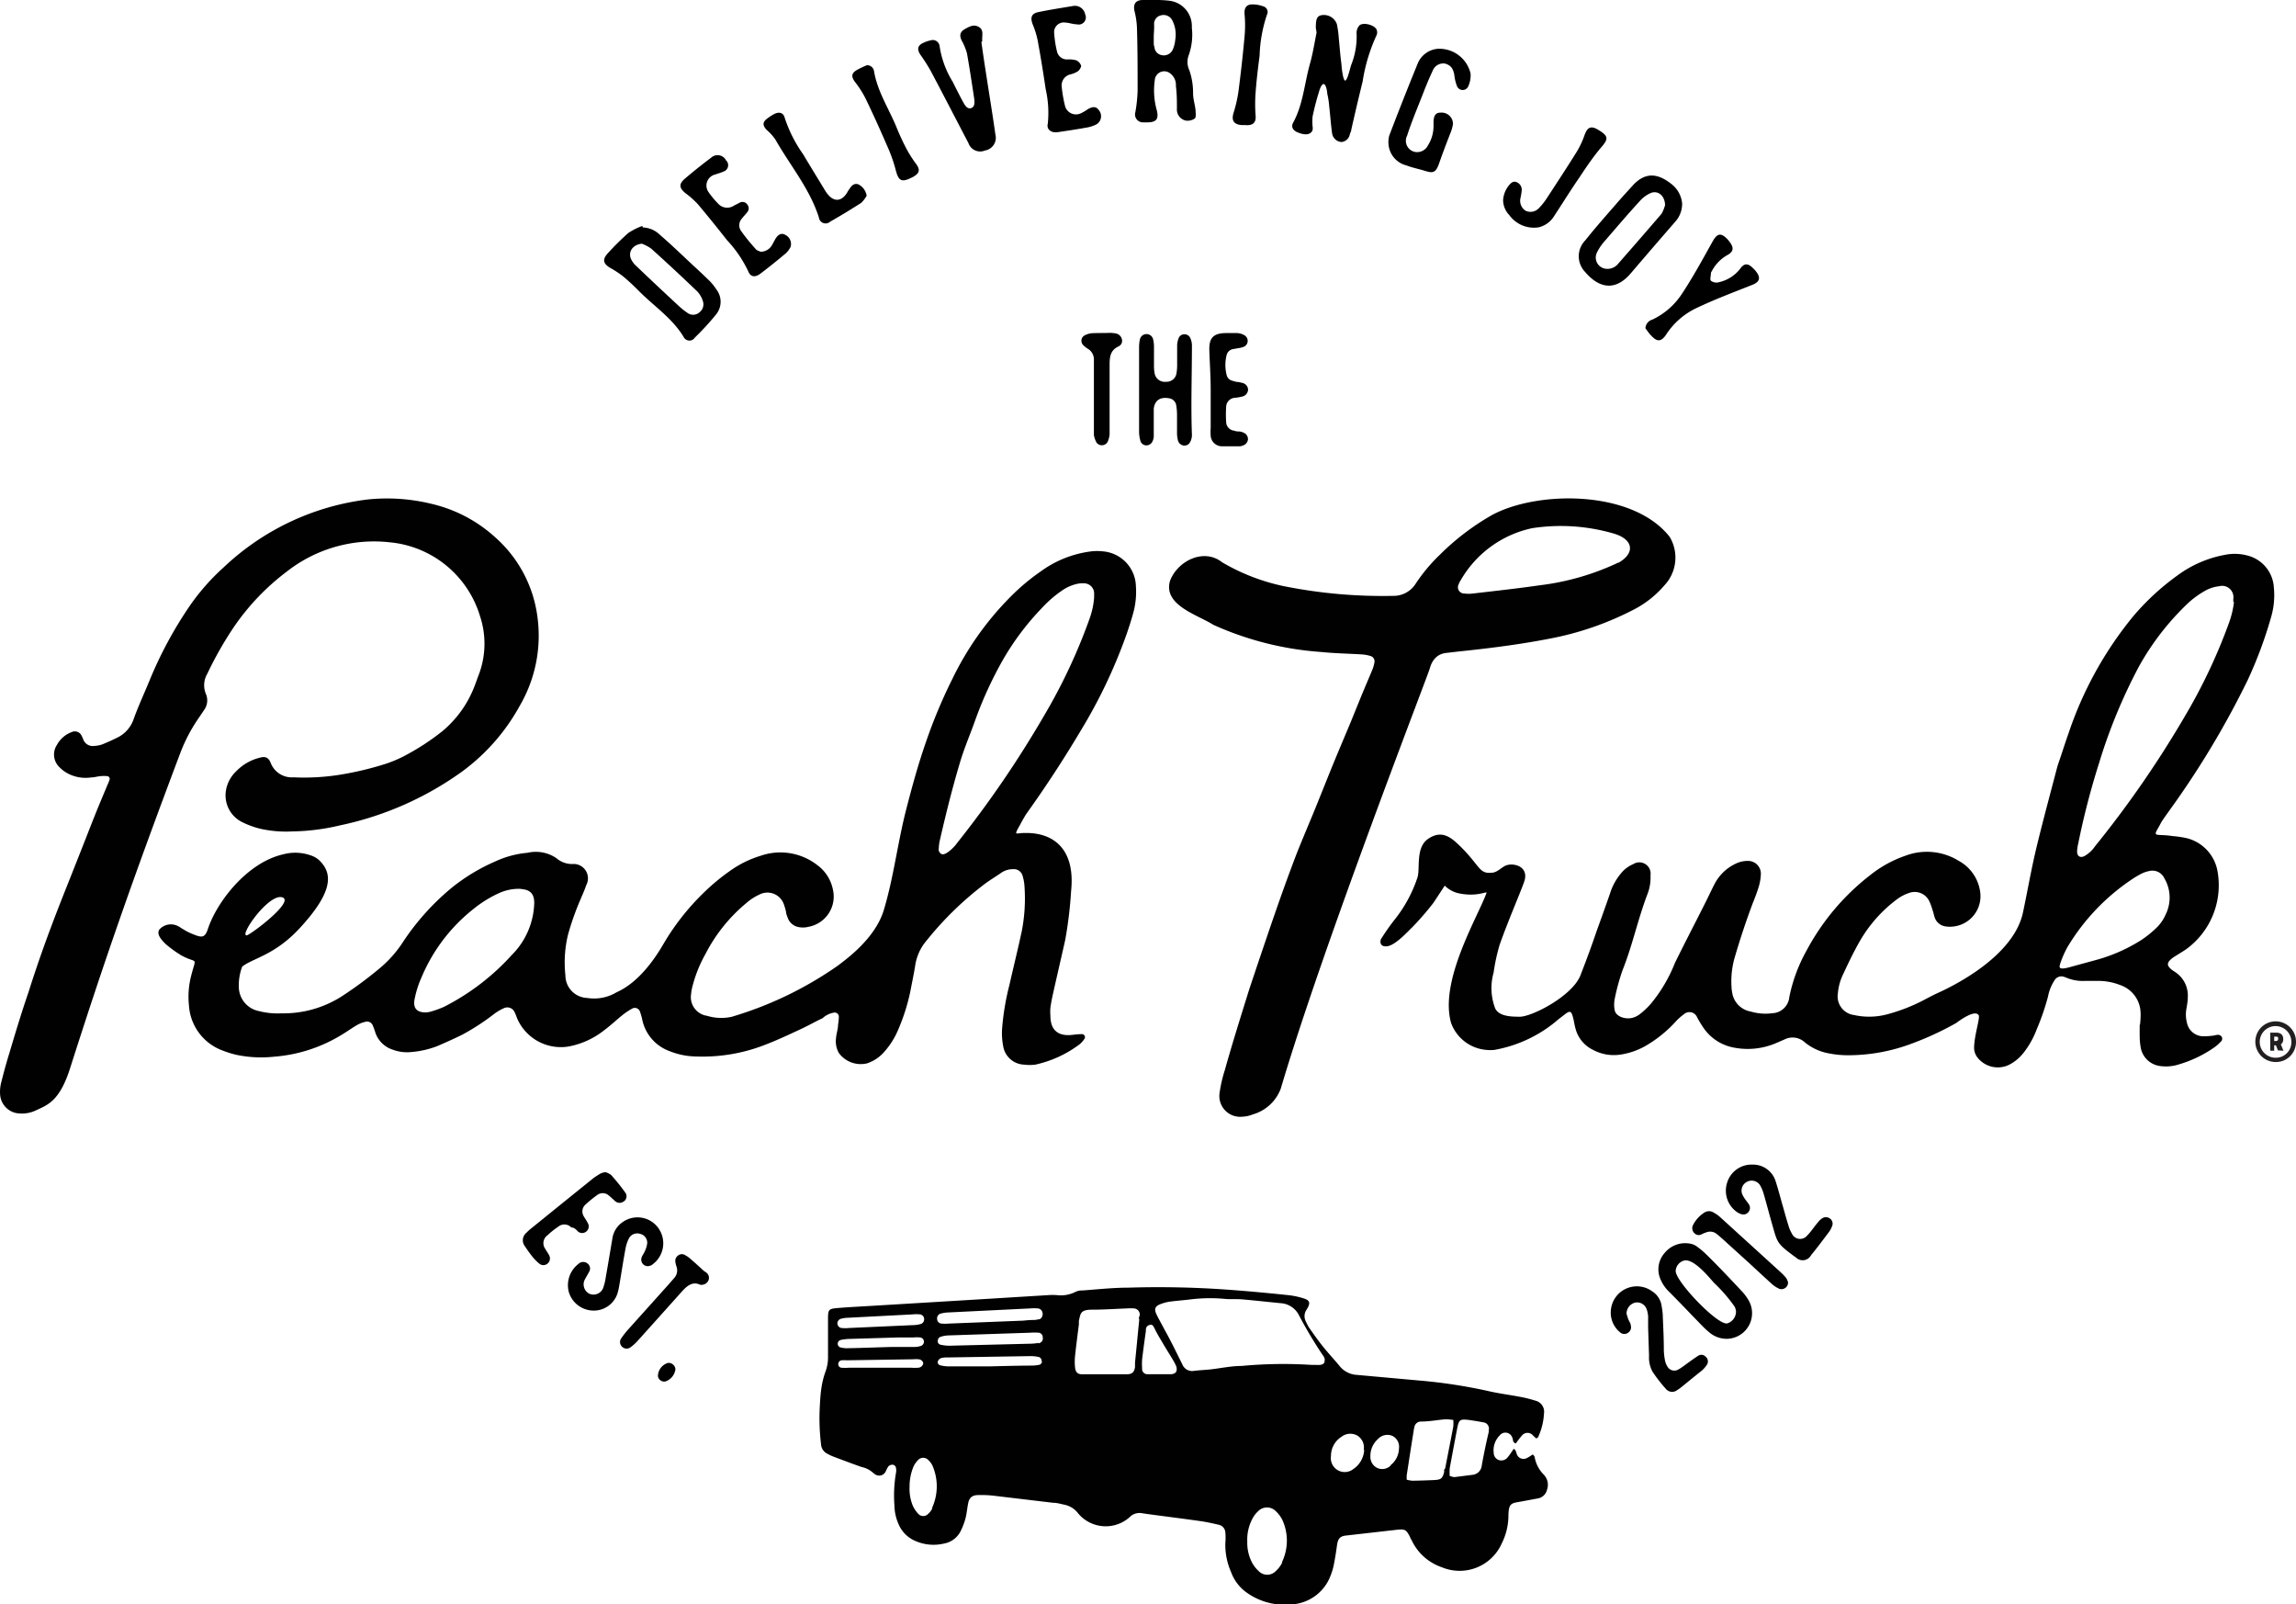 <svg xmlns="http://www.w3.org/2000/svg" viewBox="0 0 203.28 142.01"><defs><style>.cls-1{fill:#010101;fill-rule:evenodd;}.cls-2{fill:#231f20;}</style></defs><g id="Layer_2" data-name="Layer 2"><g id="Layer_1-2" data-name="Layer 1"><path class="cls-1" d="M135.88,129c0-.09-.1-.17-.16-.27-.2.12-.35.23-.51.31a.63.63,0,0,1-.92-.34c-.06-.16-.07-.36-.27-.46-.19.26-.34.52-.53.74a.71.71,0,0,1-.79.25.67.67,0,0,1-.45-.62,1.85,1.85,0,0,1,.52-1.55.64.64,0,0,1,1.12.18c.1.17,0,.44.32.52a7,7,0,0,1,.53-.69.63.63,0,0,1,1,0l.28.25c.08-.06.15-.08.16-.12a5.69,5.69,0,0,0,.52-2.1,1,1,0,0,0-.74-1.12,11,11,0,0,0-1.4-.35c-.95-.18-1.91-.3-2.85-.52a46.19,46.19,0,0,0-6.06-.92l-5.54-.5a2.09,2.09,0,0,1-1.52-.8c-.48-.58-1-1.13-1.47-1.72s-.84-1.12-1.24-1.69a6.1,6.1,0,0,1-.29-.57,1,1,0,0,1,.05-.93l.13-.21c.25-.46.18-.68-.32-.84a6.9,6.9,0,0,0-1.42-.3c-1.82-.19-3.64-.36-5.47-.49a85.51,85.51,0,0,0-8.62-.17c-1.37,0-2.74.15-4.11.25a1.28,1.28,0,0,0-.62.13,2.86,2.86,0,0,1-1.65.28,5.78,5.78,0,0,0-.72,0l-6.36.39-9.27.56c-1,.06-2,.11-3,.19-.86.07-.9.13-.9,1q0,1.7,0,3.39a3.65,3.65,0,0,1-.23,1.26,7.36,7.36,0,0,0-.35,1.4c-.08.5-.11,1-.14,1.53a19.07,19.07,0,0,0,.1,3.46,1,1,0,0,0,.6.88,3.38,3.38,0,0,0,.51.24c.83.31,1.66.63,2.5.92a2.15,2.15,0,0,1,1,.51l.13.1a.64.64,0,0,0,1-.25,2.5,2.5,0,0,1,.23-.43.55.55,0,0,1,.35-.14.33.33,0,0,1,.32.31,1.08,1.08,0,0,1,0,.4,11.74,11.74,0,0,0-.14,2.9,4.21,4.21,0,0,0,.36,1.64,2.77,2.77,0,0,0,1.28,1.4,4,4,0,0,0,2.75.33,2.05,2.05,0,0,0,1.52-1.2,5.87,5.87,0,0,0,.39-1.06c.1-.41.14-.84.22-1.27s.27-.74.85-.76a10,10,0,0,1,1.45.06l5.21.62c.34,0,.69.1,1,.17a2,2,0,0,1,1.21.74,3.18,3.18,0,0,0,4.59.36,1.21,1.21,0,0,1,1.11-.34l.48.07c1.55.21,3.09.4,4.64.62.56.08,1.11.2,1.66.33a.74.74,0,0,1,.58.69,5.3,5.3,0,0,1,0,.89,5.9,5.9,0,0,0,.5,2.59,3.84,3.84,0,0,0,1.2,1.69,5.77,5.77,0,0,0,4.08,1.19,3.92,3.92,0,0,0,3.53-2.54,5.12,5.12,0,0,0,.28-.92c.12-.58.21-1.17.29-1.75s.23-.83.82-.89l4.49-.51c.74-.08.83,0,1.18.68,0,.08.08.15.11.22a4.58,4.58,0,0,0,2.69,2.42,4.08,4.08,0,0,0,5.3-2.11,5.58,5.58,0,0,0,.59-2.33c0-1.35.28-1.21,1.29-1.41l1.35-.25a1,1,0,0,0,.77-.74,1.3,1.3,0,0,0-.28-1.36A2.89,2.89,0,0,1,135.88,129ZM74.44,116.73a2.44,2.44,0,0,1,.54-.09l5.78-.3a3.44,3.44,0,0,1,.72,0,.42.42,0,0,1,.34.4.43.43,0,0,1-.28.44,2.43,2.43,0,0,1-.55.1l-5.78.26a3.47,3.47,0,0,1-.72,0,.42.42,0,0,1-.35-.39A.43.43,0,0,1,74.44,116.73Zm0,1.87a4.18,4.18,0,0,1,.71-.09l4.34-.13c.46,0,.91,0,1.37,0a3.28,3.28,0,0,1,.63,0,.38.38,0,0,1,.31.33.4.4,0,0,1-.3.43,2,2,0,0,1-.55.08l-1.93,0c-.37,0-3,.1-3.94.11a2.21,2.21,0,0,1-.63-.06.34.34,0,0,1-.28-.35A.35.35,0,0,1,74.44,118.6ZM78,121.06H75.14a4.49,4.49,0,0,1-.64,0,.31.31,0,0,1-.28-.34.33.33,0,0,1,.3-.32,3.87,3.87,0,0,1,.49,0l5.88-.09a1.88,1.88,0,0,1,.41,0c.26,0,.45.2.44.39a.49.49,0,0,1-.47.36,5.43,5.43,0,0,1-.57,0Zm4.55,12.43a1.45,1.45,0,0,1-.38.51.59.59,0,0,1-.86,0,2.7,2.7,0,0,1-.49-.72,3.92,3.92,0,0,1-.29-1.68,4.57,4.57,0,0,1,.28-1.62,2,2,0,0,1,.46-.74.62.62,0,0,1,.93,0,1.55,1.55,0,0,1,.37.51A4.6,4.6,0,0,1,82.51,133.49Zm9.71-13a.33.33,0,0,1-.31.32,3.36,3.36,0,0,1-.63.06c-1.24,0-3.71.07-3.71.07H84a3,3,0,0,1-.72-.09.29.29,0,0,1-.25-.35.53.53,0,0,1,.25-.28,1.7,1.7,0,0,1,.55-.07l7.41-.12a3.39,3.39,0,0,1,.64.06A.37.37,0,0,1,92.22,120.53Zm-.31-1.63a4.64,4.64,0,0,1-.64.07l-7.25.18a3.55,3.55,0,0,1-.79-.09.31.31,0,0,1-.24-.37c0-.12.11-.28.2-.31a2.42,2.42,0,0,1,.7-.14l7.25-.24a5.37,5.37,0,0,1,.8,0,.4.4,0,0,1,.34.4A.44.44,0,0,1,91.91,118.9Zm.06-2.11a1.77,1.77,0,0,1-.4.08q-.48,0-1,.06l-6.6.26a3.43,3.43,0,0,1-.64,0,.41.41,0,0,1-.4-.42.43.43,0,0,1,.35-.47,2.63,2.63,0,0,1,.55-.09l3.86-.19h0l3.46-.17a4.3,4.3,0,0,1,.72,0,.47.47,0,0,1,.4.45A.51.51,0,0,1,92,116.79Zm8.86,0c-.13,1.29-.25,2.57-.38,3.85,0,.14,0,.27,0,.4-.07.44-.24.62-.69.64-.67,0-1.34,0-2,0h-2c-.4,0-.58-.21-.62-.61a5.12,5.12,0,0,1,0-1c.1-.93.22-1.86.34-2.8,0-.1,0-.21,0-.31.15-.66.12-1,1.18-1s2-.07,3.06-.11a4.71,4.71,0,0,1,.65,0,.55.55,0,0,1,.5.61C100.84,116.59,100.83,116.67,100.83,116.75Zm2.87,4.88c-.38,0-.76,0-1.13,0h0c-.35,0-.7,0-1,0a.46.46,0,0,1-.49-.52,5.4,5.4,0,0,1,0-.8c.1-.83.21-1.65.33-2.48,0-.21,0-.43.28-.54s.35,0,.54.39.41.75.63,1.12c.3.52.61,1,.92,1.52a4.31,4.31,0,0,1,.33.64C104.25,121.37,104.12,121.59,103.7,121.63Zm9.79,16.66a2.49,2.49,0,0,1-.57.76,1.05,1.05,0,0,1-1.53,0,2.82,2.82,0,0,1-.62-.83,3.78,3.78,0,0,1-.38-1.78,3.91,3.91,0,0,1,.5-2.1,2.27,2.27,0,0,1,.45-.57,1.09,1.09,0,0,1,1.59,0,2.66,2.66,0,0,1,.57.77A4.4,4.4,0,0,1,113.49,138.29Zm3.76-17.76c-.14.33-.48.28-.77.28h-.36a39.31,39.31,0,0,0-6.23.09c-.94,0-1.87.21-2.8.31-.48.05-1,.07-1.45.13a.93.93,0,0,1-1-.58c-.5-1-1-2.05-1.58-3.08-.23-.45-.49-.89-.71-1.35s-.13-.71.33-.89a3.7,3.7,0,0,1,.85-.23c.59-.08,1.18-.12,1.76-.19a14.22,14.22,0,0,1,3.06-.06c.53.06,1.07,0,1.61.05,1.15.1,2.29.23,3.44.34a1.94,1.94,0,0,1,1.58,1.09,38.82,38.82,0,0,0,2,3.37C117.15,120,117.38,120.25,117.25,120.53Zm3.49,7.79a2.16,2.16,0,0,1-.94,1.69,1.23,1.23,0,0,1-2-1.13,2,2,0,0,1,.93-1.71,1.27,1.27,0,0,1,1.43-.09A1.23,1.23,0,0,1,120.74,128.32Zm2.36,1.38a1.06,1.06,0,0,1-1.18.24,1.08,1.08,0,0,1-.63-1,2,2,0,0,1,.67-1.57,1.13,1.13,0,0,1,1.25-.29,1.07,1.07,0,0,1,.61,1.12A1.94,1.94,0,0,1,123.1,129.7Zm4.74.51c-.16.65-.27.76-.92.79s-1.28.05-1.93.06a3.31,3.31,0,0,1-.48-.09,2.18,2.18,0,0,1,0-.42c.2-1.3.4-2.6.61-3.9a1.7,1.7,0,0,1,.06-.31.59.59,0,0,1,.61-.52c.72,0,1.44-.14,2.16-.2a6.08,6.08,0,0,1,.68.06,3.68,3.68,0,0,1,0,.58c-.23,1.23-.48,2.47-.72,3.71C127.87,130.05,127.85,130.13,127.84,130.21Zm3.95-3.56c-.24,1-.45,2-.64,3.06a.91.91,0,0,1-.84.83l-1.59.2a1.58,1.58,0,0,1-.41-.11,6.48,6.48,0,0,1,0-.65c.21-1.16.43-2.32.65-3.48.17-.87.24-.92,1.12-.81.4.06.79.12,1.19.2A.56.56,0,0,1,131.79,126.65Z"/><path class="cls-1" d="M154.15,114.22c-1-1.07-2-2.13-3.07-3.18a7.37,7.37,0,0,0-.8-.68,1.43,1.43,0,0,0-.57-.27,2.35,2.35,0,0,0-2.32.8,2.18,2.18,0,0,0-.38,2.33,3.35,3.35,0,0,0,.77,1.12c1,1,1.94,2,2.92,3a7.19,7.19,0,0,0,.71.65,2.37,2.37,0,0,0,1.46.51,2.27,2.27,0,0,0,2-3.31A4.29,4.29,0,0,0,154.15,114.22Zm-1.21,2.91c-.82.24-4.58-3.69-4.58-4.63a1,1,0,0,1,.76-.93c.91-.2,2.41,1.76,2.66,2a13.83,13.83,0,0,1,1.81,2.1,1.51,1.51,0,0,1,.11.38A1.1,1.1,0,0,1,152.94,117.13Z"/><path class="cls-1" d="M103.49,35.25a.74.74,0,0,1,.65.63,5.4,5.4,0,0,1,.07.8c0,.57,0,1.13,0,1.7a2.66,2.66,0,0,0,.09.63.61.61,0,0,0,.54.43.56.56,0,0,0,.53-.31,1.35,1.35,0,0,0,.16-.61c-.1-2.67,0-5.33,0-8a1.66,1.66,0,0,0-.15-.61.55.55,0,0,0-.53-.32.53.53,0,0,0-.5.35,1.86,1.86,0,0,0-.13.62c0,.56,0,1.13,0,1.69a4.25,4.25,0,0,1-.06.8.88.88,0,0,1-.92.74.91.91,0,0,1-1-.68,3.48,3.48,0,0,1-.07-.64c0-.59,0-1.18,0-1.77a2.79,2.79,0,0,0-.07-.64.6.6,0,0,0-1.18,0,3.29,3.29,0,0,0-.07.71c0,1.24,0,2.47,0,3.71s0,2.53,0,3.79a3.11,3.11,0,0,0,.13.79.55.55,0,0,0,.49.36.6.6,0,0,0,.58-.38,1.18,1.18,0,0,0,.1-.38c0-.24,0-.48,0-.72,0-.6,0-1.19,0-1.78C102.25,35.41,102.74,35.12,103.49,35.25Z"/><path class="cls-1" d="M55.71,109.56a.84.84,0,0,1,1-.34.8.8,0,0,1,.59.85,2.43,2.43,0,0,1-.21.68c-.08.2-.23.37-.29.57a.58.58,0,0,0,.44.74.71.71,0,0,0,.59-.19,2.31,2.31,0,0,0,.46-3.17,2.27,2.27,0,0,0-3.15-.54,2.12,2.12,0,0,0-.92,1.45c-.2,1.19-.4,2.38-.61,3.57a4,4,0,0,1-.17.7.92.92,0,0,1-1.28.62.93.93,0,0,1-.34-1.32c.11-.21.24-.42.35-.63a.55.55,0,0,0-.1-.67.61.61,0,0,0-.87,0,2.37,2.37,0,0,0-.83,2.51A2.3,2.3,0,0,0,52.51,116a2.2,2.2,0,0,0,2.2-1.66c.08-.29.12-.58.17-.87.17-1,.32-2,.51-3A3.22,3.22,0,0,1,55.71,109.56Z"/><path class="cls-1" d="M151,120.07a.51.51,0,0,0-.6-.1c-.29.18-.58.39-.86.59s-.6.46-.92.64a.7.7,0,0,1-1-.26,1.61,1.61,0,0,1-.22-.6,5.25,5.25,0,0,1-.09-.88c0-1-.05-1.94-.09-2.9,0-.35-.06-.7-.11-1a1.83,1.83,0,0,0-.81-1.25,2.31,2.31,0,0,0-3.68,1.66,2.24,2.24,0,0,0,.8,1.94.56.56,0,0,0,.68.08.58.58,0,0,0,.28-.69c0-.17-.14-.34-.21-.52s-.13-.4-.16-.49a1,1,0,0,1,.78-1,.9.9,0,0,1,1,.59,2.35,2.35,0,0,1,.13.64c0,.34,0,.69,0,1L146,120a2.63,2.63,0,0,0,.31,1.41,13.17,13.17,0,0,0,1.18,1.52.72.72,0,0,0,1,.11,3.88,3.88,0,0,0,.33-.23c.61-.49,1.22-1,1.82-1.47a2.48,2.48,0,0,0,.48-.54A.54.54,0,0,0,151,120.07Z"/><path class="cls-1" d="M162,107.84a.6.6,0,0,0-.68,0,1.57,1.57,0,0,0-.35.33c-.18.2-.33.42-.5.63a5,5,0,0,1-.47.56.8.8,0,0,1-1.35-.17,3.14,3.14,0,0,1-.31-.73c-.17-.54-.32-1.08-.47-1.62-.22-.75-.41-1.51-.65-2.25a2.09,2.09,0,0,0-2.06-1.51,2.26,2.26,0,0,0-2.25,1.61,2.31,2.31,0,0,0,.92,2.62,1.28,1.28,0,0,0,.36.16.55.55,0,0,0,.59-.17.56.56,0,0,0,.08-.67c-.08-.14-.19-.26-.28-.39a2.73,2.73,0,0,1-.3-.48.86.86,0,0,1,.33-1.12.88.88,0,0,1,1.21.25,3.39,3.39,0,0,1,.34.81c.27.93.51,1.87.78,2.8.43,1.51.41,1.57,1.88,2.67l.2.14a.84.84,0,0,0,1.33-.22c.56-.68,1.09-1.39,1.62-2.1a2,2,0,0,0,.25-.5A.55.55,0,0,0,162,107.84Z"/><path class="cls-1" d="M107.19,34.45h0v3.39a5.94,5.94,0,0,0,0,.73,1,1,0,0,0,.94.93c.54,0,1.08,0,1.61,0a.78.78,0,0,0,.31-.07.63.63,0,0,0,.44-.54.6.6,0,0,0-.36-.58,1.29,1.29,0,0,0-.38-.12c-.15,0-.32,0-.47-.07a.79.79,0,0,1-.72-.75,10.45,10.45,0,0,1,0-1.37.82.82,0,0,1,.78-.79,4.23,4.23,0,0,0,.71-.13.65.65,0,0,0,.45-.61.64.64,0,0,0-.41-.55,3.57,3.57,0,0,0-.47-.11c-.18,0-.37-.07-.55-.12a.68.68,0,0,1-.47-.51,3.57,3.57,0,0,1,0-1.75.71.71,0,0,1,.56-.53l.63-.11a1.53,1.53,0,0,0,.38-.12.57.57,0,0,0,0-1,1.45,1.45,0,0,0-.61-.19c-.32,0-.64,0-1,0-1.11,0-1.52.42-1.49,1.49S107.19,33.3,107.19,34.45Z"/><path class="cls-1" d="M51.17,109a.57.57,0,0,0,.74,0,.57.57,0,0,0,.14-.73c-.1-.21-.25-.41-.37-.62a.82.82,0,0,1,.12-1,10.85,10.85,0,0,1,1.12-.91.81.81,0,0,1,1,.09c.19.15.36.33.54.48a.59.59,0,0,0,.68.08.55.55,0,0,0,.23-.82,18.56,18.56,0,0,0-1.25-1.56,1.41,1.41,0,0,0-.52-.26,1.66,1.66,0,0,0-.37.09,6,6,0,0,0-.68.43q-2.76,2.22-5.51,4.45a3.79,3.79,0,0,0-.42.38.86.86,0,0,0-.13,1.23,11.54,11.54,0,0,0,.73,1,4.18,4.18,0,0,0,.52.51.57.57,0,0,0,.74,0,.59.59,0,0,0,.14-.73c-.09-.19-.23-.36-.33-.55a.86.86,0,0,1,.19-1.23,6.87,6.87,0,0,1,.94-.75.85.85,0,0,1,1.17.07C50.82,108.63,51,108.82,51.17,109Z"/><path class="cls-1" d="M96.62,29.5a1.69,1.69,0,0,0-.6.19.54.54,0,0,0-.13.84,2.12,2.12,0,0,0,.44.35,1.09,1.09,0,0,1,.52.94c0,.22,0,.43,0,.65v5.31c0,.24,0,.48,0,.72A1.94,1.94,0,0,0,97,39a.58.58,0,0,0,1.11,0,2,2,0,0,0,.13-.55c0-.24,0-.48,0-.72,0-1.77,0-3.54,0-5.31,0-.73,0-1.4.81-1.77a.54.54,0,0,0,.28-.62.68.68,0,0,0-.56-.52,3.56,3.56,0,0,0-.47-.05C98.06,29.48,96.79,29.47,96.62,29.5Z"/><path class="cls-1" d="M62.33,112.5c-.41-.38-.83-.76-1.26-1.13a2.16,2.16,0,0,0-.4-.27.53.53,0,0,0-.6,0,.59.59,0,0,0-.27.63,2.79,2.79,0,0,0,.1.39,1,1,0,0,1-.21,1l-.48.55c-1.19,1.33-2.4,2.67-3.59,4a7.43,7.43,0,0,0-.6.76.57.57,0,0,0,.09.8.57.57,0,0,0,.74,0,4.1,4.1,0,0,0,.65-.6l3.76-4.19c.48-.55,1-1.07,1.72-.73a.68.68,0,0,0,.73-.35.59.59,0,0,0-.11-.67A1.93,1.93,0,0,0,62.33,112.5Z"/><path class="cls-1" d="M157.68,112.63l-5.36-4.88a3,3,0,0,0-.59-.42.76.76,0,0,0-.84,0,2.84,2.84,0,0,0-1,1.11.61.61,0,0,0,.16.74.51.51,0,0,0,.6.07,3.38,3.38,0,0,1,.44-.18.92.92,0,0,1,.85.11c.17.13.33.27.49.41l2.45,2.22c.67.62,1.34,1.24,2,1.84a2.64,2.64,0,0,0,.67.43.59.59,0,0,0,.76-.57,1.42,1.42,0,0,0-.16-.38A4,4,0,0,0,157.68,112.63Z"/><path class="cls-1" d="M59.15,120.63a1.24,1.24,0,0,0-.9,1.18.57.57,0,0,0,.64.47,1.31,1.31,0,0,0,.91-1.09A.61.61,0,0,0,59.15,120.63Z"/><g id="GBsVq4"><path d="M116.5,2.51a.63.63,0,0,1,0-.11c0-.72.11-1,.53-1.06a1.22,1.22,0,0,1,1.33.79,8.41,8.41,0,0,1,.17,1.24c.08.77.13,1.55.24,2.33,0,.21.14,1.49.34,1.43s.44-1.17.52-1.38A6.75,6.75,0,0,0,120.11,3a1,1,0,0,1,.23-.73c.31-.34,1.37-.07,1.54.36a.61.61,0,0,1,0,.48,15.31,15.31,0,0,0-1.24,4.12c-.35,1.41-.68,2.83-1,4.24,0,.14-.09.27-.13.41a.83.83,0,0,1-.74.69.9.9,0,0,1-.83-.77c-.11-.77-.16-1.55-.25-2.33a8,8,0,0,0-.18-1.19c0-.16-.1-.83-.32-.84s-.4.63-.44.78q-.31,1-.54,2.1a4.94,4.94,0,0,0,0,.86,1,1,0,0,1,0,.34c-.16.41-.64.48-1.31.2-.43-.17-.61-.49-.41-.86.9-1.65,1-3.52,1.51-5.29.24-.87.38-1.77.56-2.66A2,2,0,0,0,116.5,2.51Z"/><path d="M102.25,0a9.88,9.88,0,0,1,1.33.07,2.26,2.26,0,0,1,1.94,2.37,5.42,5.42,0,0,1-.29,2.49,1.67,1.67,0,0,0,.06,1.26,6.07,6.07,0,0,1,.34,2.07c0,.5.17,1,.22,1.49,0,.25.07.62-.07.74a1.11,1.11,0,0,1-.81.18,1,1,0,0,1-.77-1.05c0-.66,0-1.32-.09-2a1.28,1.28,0,0,0-.6-1.19.84.84,0,0,0-1.27.67,6.48,6.48,0,0,0,.17,2.63c.2.77,0,1.09-.8,1.1h-.39a.7.7,0,0,1-.7-.9,12.64,12.64,0,0,0,.2-1.93c0-1.86,0-3.73-.06-5.59A7.2,7.2,0,0,0,100.45,1c-.15-.64.1-1,.74-1h1.06Zm-.1,3.1h0v.7c0,.11,0,.23.06.34a.77.77,0,0,0,.6.73.87.87,0,0,0,1-.43,2.73,2.73,0,0,0,.24-.89,2.78,2.78,0,0,0-.27-1.77.87.87,0,0,0-1-.42.78.78,0,0,0-.6.69C102.19,2.4,102.18,2.76,102.15,3.1Z"/><path d="M56.91,20.13a2.27,2.27,0,0,1,1.51.65c1,.86,1.91,1.74,2.85,2.62q.81.74,1.59,1.5a4.86,4.86,0,0,1,.56.71,1.78,1.78,0,0,1-.06,2.27,23.31,23.31,0,0,1-1.84,2,.57.57,0,0,1-1-.07c-1-1.64-2.59-2.69-3.9-4-.45-.46-.93-.91-1.43-1.33a8.52,8.52,0,0,0-1.13-.75c-.67-.39-.76-.76-.23-1.33a23.25,23.25,0,0,1,1.8-1.78A5.62,5.62,0,0,1,56.87,20Zm-.08,1.44c-.73.07-1.2.62-1,1.26a1.8,1.8,0,0,0,.48.69c1.22,1.17,2.46,2.33,3.7,3.48a6.33,6.33,0,0,0,.91.73.84.84,0,0,0,1-.08.89.89,0,0,0,.31-1,2.24,2.24,0,0,0-.5-.86c-1.34-1.28-2.69-2.54-4.07-3.78A3.54,3.54,0,0,0,56.83,21.57Z"/><path d="M148.93,18a2.38,2.38,0,0,1-.65,1.67q-2,2.3-3.93,4.56c-1.37,1.58-2.8,1.26-4-.15a2,2,0,0,1,0-2.8c.89-1.12,1.84-2.19,2.78-3.27.49-.57,1-1.12,1.49-1.66,1.09-1.14,2.17-1,3.34-.08A2.46,2.46,0,0,1,148.93,18Zm-1.51.19c0-.84-.6-1.35-1.23-1.12a2.71,2.71,0,0,0-1,.72c-1.06,1.15-2.07,2.34-3.09,3.52a4.51,4.51,0,0,0-.69,1,1,1,0,0,0,.77,1.48,1.21,1.21,0,0,0,1.08-.44q1.94-2.21,3.84-4.42A3.12,3.12,0,0,0,147.42,18.15Z"/><path d="M126.92,11.18v-.33c0-.61.19-.89.63-.88a1,1,0,0,1,1.09,1,3.33,3.33,0,0,1-.23.82c-.35.9-.69,1.79-1,2.68s-.58.86-1.33.63c-.52-.16-1.06-.26-1.56-.46A2.09,2.09,0,0,1,123,13.15,2.24,2.24,0,0,1,123,12q1.22-3.2,2.5-6.33a2.11,2.11,0,0,1,1.78-1.35,2.84,2.84,0,0,1,2.92,2.19A2.35,2.35,0,0,1,130,7.63a.54.54,0,0,1-1,0,3.83,3.83,0,0,1-.24-1c-.1-.58-.33-.86-.81-1a1,1,0,0,0-1.09.6c-.32.68-.61,1.38-.88,2.08-.48,1.23-1,2.45-1.4,3.7a1,1,0,0,0,.79,1.45,1.07,1.07,0,0,0,1.06-.6A3.2,3.2,0,0,0,126.92,11.18Z"/><path d="M86.89,3.74c.14,1,.28,1.93.43,2.89.27,1.76.56,3.51.81,5.28a1.14,1.14,0,0,1-.92,1.41,1.1,1.1,0,0,1-1.47-.66c-1.11-2.12-2.2-4.24-3.32-6.35a15.46,15.46,0,0,0-.92-1.45c-.35-.52-.26-.86.32-1.1a2.53,2.53,0,0,1,.55-.18.61.61,0,0,1,.82.51,8.32,8.32,0,0,0,1.16,3.15c.3.61.61,1.22.93,1.81.15.26.35.63.7.52s.31-.55.27-.86c-.2-1.32-.4-2.65-.64-4a5.19,5.19,0,0,0-.48-1.15c-.2-.45-.13-.75.32-1s.79-.42,1.22-.17.28.71.29,1.1c0,.06,0,.11,0,.16Z"/><path d="M95,.53a.93.93,0,0,1,1.08.75.63.63,0,0,1-.74.87c-.35,0-.69-.14-1-.15a.86.86,0,0,0-1,1,9,9,0,0,0,.24,1.54.9.9,0,0,0,.94.72,2.43,2.43,0,0,1,.77.08.81.81,0,0,1,.43.48c0,.14-.14.38-.29.49a2.17,2.17,0,0,1-.64.27A1,1,0,0,0,94,7.68a12,12,0,0,0,.29,1.68,1,1,0,0,0,1.4.67,3.61,3.61,0,0,0,.6-.35c.47-.28.77-.26,1,.07A.84.84,0,0,1,97.09,11a3.09,3.09,0,0,1-1,.31c-.82.15-1.64.27-2.46.39-.55.08-1-.24-.86-.76a9.52,9.52,0,0,0-.19-3.06c-.21-1.42-.44-2.85-.7-4.26a7.26,7.26,0,0,0-.44-1.44c-.25-.64-.12-1,.55-1.12C93,.85,94,.7,95,.53Z"/><path d="M67.34,22.28a1.14,1.14,0,0,0,1-.57l.32-.58c.25-.4.54-.52.83-.36A.9.9,0,0,1,70,21.84a1.85,1.85,0,0,1-.46.61c-.73.61-1.47,1.21-2.23,1.78-.46.35-.87.28-1.06-.21a10.7,10.7,0,0,0-1.88-2.76c-.84-1.07-1.69-2.12-2.56-3.16a7.75,7.75,0,0,0-1.12-1c-.55-.45-.61-.8-.07-1.27.76-.65,1.55-1.28,2.35-1.88a.84.84,0,0,1,1.31.24.59.59,0,0,1-.24,1c-.23.11-.49.17-.73.26A1,1,0,0,0,62.73,17a7.48,7.48,0,0,0,.83,1,1.07,1.07,0,0,0,1.42.2l.49-.25a.51.51,0,0,1,.69.15.52.52,0,0,1,0,.68c-.15.2-.33.37-.48.57a.88.88,0,0,0-.09,1.06A17.09,17.09,0,0,0,66.87,22C67,22.19,67.25,22.23,67.34,22.28Z"/><path d="M145.68,29.05a.84.84,0,0,1,.61-.76,6.38,6.38,0,0,0,2.6-2.25c1-1.51,1.86-3.09,2.74-4.67.4-.71.72-.8,1.3-.21a2.61,2.61,0,0,1,.22.27c.38.51.33.85-.22,1.15A3.44,3.44,0,0,0,151.56,24a.38.38,0,0,0-.08.17c0,.24-.11.56,0,.68a.8.8,0,0,0,.7.13,3.27,3.27,0,0,0,1.9-1.21c.35-.48.67-.48,1.1-.06a2.43,2.43,0,0,1,.34.38c.39.53.24.88-.37,1.12-1.69.67-3.39,1.31-5,2.08a6.51,6.51,0,0,0-2.64,2.33c-.42.63-.79.66-1.3.1C146,29.52,145.82,29.24,145.68,29.05Z"/><path d="M133.08,17.72a2.3,2.3,0,0,1,.52-1.32c.17-.2.37-.4.67-.28a.72.72,0,0,1,.46.71,5.5,5.5,0,0,1-.11.69,1.05,1.05,0,0,0,.43,1.12,1,1,0,0,0,1.18-.2,5.47,5.47,0,0,0,.71-.88c.9-1.38,1.81-2.76,2.68-4.16a7.84,7.84,0,0,0,.67-1.44c.26-.73.59-.86,1.26-.44l.13.08c.73.48.69.74.12,1.4-.74.87-1.38,1.82-2,2.76-.76,1.1-1.46,2.24-2.2,3.36a2.2,2.2,0,0,1-1.37,1,2.69,2.69,0,0,1-2.6-1.08A1.94,1.94,0,0,1,133.08,17.72Z"/><path d="M76.73,17.32a2.47,2.47,0,0,1-.49.64c-.9.58-1.81,1.13-2.74,1.66a.6.6,0,0,1-1-.38c-.82-2.56-2.55-4.6-3.85-6.89a4.5,4.5,0,0,0-.78-.86c-.37-.41-.36-.68.06-1a4.38,4.38,0,0,1,.62-.4c.45-.22.81-.12.93.35a12.05,12.05,0,0,0,1.63,3.22c.63,1.06,1.28,2.11,1.92,3.17a3.62,3.62,0,0,0,.22.32c.57.74,1.25.71,1.75-.1a1.76,1.76,0,0,1,.14-.23c.2-.29.38-.62.82-.52A1.36,1.36,0,0,1,76.73,17.32Z"/><path d="M110.23,11.07h-.32c-.72-.07-.9-.45-.68-1.13a11.77,11.77,0,0,0,.44-2c.2-1.58.38-3.15.52-4.73a10.48,10.48,0,0,0,0-1.94c-.05-.57.16-.9.74-.88a2.87,2.87,0,0,1,.91.17.52.52,0,0,1,.33.75,12.49,12.49,0,0,0-.65,3.63c-.14,1.06-.27,2.14-.35,3.21a13.76,13.76,0,0,0,0,2.13C111.21,10.84,110.93,11.14,110.23,11.07Z"/><path d="M76.76,5.77a.62.62,0,0,1,.62.51c.3,1.82,1.32,3.34,2,5,.26.64.55,1.27.87,1.88a10.68,10.68,0,0,0,.83,1.31c.4.53.36.84-.21,1.17l-.14.07c-.92.47-1.18.3-1.43-.68a13.69,13.69,0,0,0-.8-2.22c-.61-1.41-1.24-2.8-1.91-4.18a9.07,9.07,0,0,0-.91-1.4c-.33-.47-.3-.76.21-1.05A8.65,8.65,0,0,1,76.76,5.77Z"/></g><path class="cls-1" d="M189.52,89.64a2.66,2.66,0,0,0-1.8-2.45,5.3,5.3,0,0,0-1.89-.37h-1.21a3.78,3.78,0,0,1-1.66-.28,2,2,0,0,0-.22-.08.7.7,0,0,0-.84.31,3.92,3.92,0,0,0-.57,1.41,21.09,21.09,0,0,1-1,2.91,7.71,7.71,0,0,1-1.1,2,3.9,3.9,0,0,1-1.34,1.15,2.29,2.29,0,0,1-2.78-.6,1.41,1.41,0,0,1-.33-.88c0-1.07.54-2.66.41-2.89-.32-.59-1.82.55-2,.68a26.75,26.75,0,0,1-3.8,1.77,16,16,0,0,1-5.92,1.08,8.62,8.62,0,0,1-1.52-.16,4.65,4.65,0,0,1-2.18-1A1.58,1.58,0,0,0,158,92l-.74.32a6.37,6.37,0,0,1-3.71.41,4.18,4.18,0,0,1-2.76-1.8,10.2,10.2,0,0,1-.54-.9.73.73,0,0,0-1.16-.26,5,5,0,0,0-.83.76,11.16,11.16,0,0,1-2.65,2.09,6.36,6.36,0,0,1-2,.7,3.92,3.92,0,0,1-2.58-.4A2.91,2.91,0,0,1,139.48,91c-.08-.29-.12-.58-.19-.87-.15-.58-.24-.73-.69-.39l-.61.47a11.81,11.81,0,0,1-5.7,2.72,3.94,3.94,0,0,1-1.28-.1,3.64,3.64,0,0,1-2.53-2.27c-1.08-3.73,2.35-9.38,3.13-11.52.08-.22-.83.41-2.58,0a2.62,2.62,0,0,1-1.12-.65s-.59.91-1,1.52A24.4,24.4,0,0,1,125,82.11c-.21.17-1.55,1.72-2.33,1.65-.26,0-.54-.14-.42-.61a19.67,19.67,0,0,1,1.16-1.67,12.1,12.1,0,0,0,2.07-3.76c.29-.75-.19-2.65.93-3.45,1.3-.92,2.17-.06,3,.76,1.65,1.66,1.55,2.34,2.69,2.21.42,0,.85-.47,1.19-.62.62-.28,2,0,1.71,1.24-.12.52-1.42,3.47-2.23,5.77a17,17,0,0,0-.53,2.45,5.06,5.06,0,0,0,.14,3.18c.35.7,1.4.73,2.18.73,1.09,0,4.66-1.84,5.37-3.67.51-1.31,1-2.63,1.44-3.94.21-.56,1-2.78,1.19-3.34a5.08,5.08,0,0,1,.91-1.68,2.81,2.81,0,0,1,1.14-.88,1,1,0,0,1,1.52,1,4,4,0,0,1-.29,1.71c-.83,2.19-1.31,4.49-2.18,6.67a18.61,18.61,0,0,0-.7,2.56,2.59,2.59,0,0,0,0,1c.12.57.94.81,1.51.68a1.84,1.84,0,0,0,.72-.34,7.1,7.1,0,0,0,.94-.88,13.34,13.34,0,0,0,2.17-3.67c.92-1.86,1.87-3.69,2.8-5.54.25-.51.48-1,.75-1.52a4.06,4.06,0,0,1,1.79-1.69,2.43,2.43,0,0,1,1.09-.26,1.13,1.13,0,0,1,1.17,1.18,4.44,4.44,0,0,1-.21,1.18c-.15.48-.35,1-.53,1.44-.57,1.53-1.09,3.09-1.55,4.66a7.57,7.57,0,0,0-.31,2.63,3.43,3.43,0,0,0,.06.56A2,2,0,0,0,155,89.53a4.56,4.56,0,0,0,1.91.15,1.57,1.57,0,0,0,1.51-1.43,14.16,14.16,0,0,1,1.54-4.14,20.81,20.81,0,0,1,5.58-6.62,10.42,10.42,0,0,1,3.16-1.75,5.37,5.37,0,0,1,4.73.46,3.69,3.69,0,0,1,1.88,2.69A2.7,2.7,0,0,1,173,82a2.48,2.48,0,0,1-.72,0,1.18,1.18,0,0,1-1-.83c-.07-.2-.1-.42-.18-.62a4.87,4.87,0,0,0-.31-.83,1.43,1.43,0,0,0-1.72-.7,3.85,3.85,0,0,0-1.07.54,12.28,12.28,0,0,0-3.36,3.78c-.53.93-1,1.91-1.45,2.88a4.73,4.73,0,0,0-.47,1.7,1.66,1.66,0,0,0,1.43,1.92,6.18,6.18,0,0,0,3-.08,15.71,15.71,0,0,0,3.15-1.23c.4-.21.81-.43,1.22-.62,1.14-.51,6.75-3.16,7.59-7.16.39-1.84.71-3.69,1.14-5.52.57-2.38,1.21-4.74,1.83-7.11.09-.36.22-.72.34-1.07.24-.72.47-1.44.72-2.14a32.69,32.69,0,0,1,5.75-10.39,21.89,21.89,0,0,1,3.91-3.6,10.16,10.16,0,0,1,4.18-1.81,4.36,4.36,0,0,1,2,.06A3.1,3.1,0,0,1,201.32,52a6.93,6.93,0,0,1-.25,2.64A37.51,37.51,0,0,1,199,60.2a77.93,77.93,0,0,1-6.88,11.47c-.23.33-.47.65-.7,1-.1.15-.18.33-.27.49-.46.78-.4.72.39.76a7,7,0,0,1,.8.08,9.19,9.19,0,0,1,1.28.19A3.67,3.67,0,0,1,196.31,77a7,7,0,0,1-2.73,7c-.24.17-.5.32-.75.48s-.32.19-.47.3c-.56.43-.56.7,0,1.11.11.08.23.14.34.23a2.48,2.48,0,0,1,1,2.15c0,.35-.07.7-.12,1a2.9,2.9,0,0,0,.05,1.28,1.49,1.49,0,0,0,1.54,1.17,5.81,5.81,0,0,0,.72-.05c.13,0,.26-.06.4-.07a.4.4,0,0,1,.42.18.35.35,0,0,1-.1.43,3.44,3.44,0,0,1-.54.48,10.8,10.8,0,0,1-3.19,1.53,3.72,3.72,0,0,1-1.59.14,2,2,0,0,1-1.76-1.65,6.12,6.12,0,0,1-.09-1c0-.32,0-.65,0-1C189.48,90.85,189.54,90,189.52,89.64Zm8.21-36.36V53a1,1,0,0,0-1.26-1.11,3.18,3.18,0,0,0-1.29.43,7.9,7.9,0,0,0-1.66,1.26A23.3,23.3,0,0,0,189.37,59a47.61,47.61,0,0,0-3.51,8.49A68.07,68.07,0,0,0,184,74.66a3.57,3.57,0,0,0-.1.72c0,.41.29.58.65.39a2.79,2.79,0,0,0,.94-.87,92.14,92.14,0,0,0,7.89-11.4,49,49,0,0,0,4-8.46,8.28,8.28,0,0,0,.41-1.76M182.66,85.72a2.87,2.87,0,0,0,.53-.1l2.49-.68a14.59,14.59,0,0,0,3.89-1.73,9.14,9.14,0,0,0,1.26-1,3.69,3.69,0,0,0,.93-1.31,3.36,3.36,0,0,0-.14-3.17,1.16,1.16,0,0,0-1.35-.63,2.57,2.57,0,0,0-.61.2,7.3,7.3,0,0,0-.77.44,18.85,18.85,0,0,0-5.84,6.08,8.59,8.59,0,0,0-.59,1.31C182.27,85.66,182.33,85.72,182.66,85.72Z"/><path class="cls-1" d="M73.89,89.62a.37.37,0,0,1,.38.34,4.39,4.39,0,0,1-.07.72c0,.4-.15.79-.18,1.2a2.1,2.1,0,0,0,.25,1.32,2.4,2.4,0,0,0,2.49.92,3.46,3.46,0,0,0,1.51-1,7,7,0,0,0,1.26-2,17.47,17.47,0,0,0,1.07-3.38c.14-.74.3-1.48.42-2.22a4.36,4.36,0,0,1,1-2.25,29.19,29.19,0,0,1,5.19-5.05c.47-.35,1-.66,1.48-1a1.85,1.85,0,0,1,1-.29.8.8,0,0,1,.85.6,4.11,4.11,0,0,1,.17,1,15.11,15.11,0,0,1-.24,3.86c-.34,1.6-.74,3.19-1.1,4.79a22.52,22.52,0,0,0-.65,3.9,6,6,0,0,0,.1,1.52,1.94,1.94,0,0,0,1.85,1.63,3.85,3.85,0,0,0,1,0,10.16,10.16,0,0,0,3.93-1.81,2.41,2.41,0,0,0,.42-.48.27.27,0,0,0-.22-.41,7,7,0,0,0-.8.06c-1.29.17-2-.39-2-1.68a4.48,4.48,0,0,1,0-.73c.06-.4.13-.79.22-1.18.36-1.61.73-3.2,1.09-4.8a36.65,36.65,0,0,0,.52-4.32c.39-3.68-1.5-5.24-4.2-5.15-.69,0-.89.3-.35-.67.18-.33.36-.66.57-1q2.56-3.57,4.81-7.35A45.73,45.73,0,0,0,99.79,56c.2-.59.39-1.18.55-1.77a7,7,0,0,0,.23-2.32,3.18,3.18,0,0,0-2.94-3.11,4.61,4.61,0,0,0-1,0,9.6,9.6,0,0,0-4.52,1.8,18.5,18.5,0,0,0-2.59,2.17,26.86,26.86,0,0,0-5.21,7.34A45.46,45.46,0,0,0,82,65.62c-.7,2-1.28,4.11-1.81,6.19-.73,2.89-1.08,5.88-1.94,8.74-.79,2.59-3.43,4.41-4,4.87A32.32,32.32,0,0,1,64.77,90a4.33,4.33,0,0,1-2.17-.09,1.67,1.67,0,0,1-1.41-1.94,3.32,3.32,0,0,1,.09-.55,11.75,11.75,0,0,1,1.19-3,14.36,14.36,0,0,1,3.62-4.5,4.75,4.75,0,0,1,1.14-.74,1.54,1.54,0,0,1,2.18.89,6.32,6.32,0,0,1,.18.62c0,.18.09.36.15.54a1.26,1.26,0,0,0,.85.8,2,2,0,0,0,1,0,2.72,2.72,0,0,0,2.16-3.26,3.54,3.54,0,0,0-1.39-2.2,5.32,5.32,0,0,0-5-.83A9.27,9.27,0,0,0,64.75,77a18.58,18.58,0,0,0-2.43,2,21.33,21.33,0,0,0-3.58,4.55c-2,3.45-3.86,4.12-4.19,4.3a3.86,3.86,0,0,1-2.56.48,2,2,0,0,1-1.93-2,10.41,10.41,0,0,1,.23-3.6,23.89,23.89,0,0,1,1.1-3.11c.18-.43.37-.84.51-1.27a1.27,1.27,0,0,0-1.1-1.88,2.1,2.1,0,0,1-1.52-.5,3.23,3.23,0,0,0-2.57-.49,8.6,8.6,0,0,0-2.87.77A16.79,16.79,0,0,0,40,78.57a21.85,21.85,0,0,0-4.35,4.85,10.33,10.33,0,0,1-2.09,2.33,34.63,34.63,0,0,1-3.17,2.35,9.57,9.57,0,0,1-5.47,1.59,6.61,6.61,0,0,1-2-.2,2.2,2.2,0,0,1-1.77-2,4.72,4.72,0,0,1,.29-1.93c.94-.76,2.92-1,5.2-3.52,3-3.29,2.74-4.82,1.61-5.91a2.09,2.09,0,0,0-.77-.43,4.1,4.1,0,0,0-2.38-.09c-3.26.73-5.92,4.27-6.69,6.6-.29.89-.6.77-1.46.42a4.79,4.79,0,0,1-.71-.37c-.17-.09-.31-.21-.48-.29a1.37,1.37,0,0,0-1.64.29c-.28.4.11.87.55,1.3a10.68,10.68,0,0,0,1.38,1c1.46.8,1.33,0,.88,1.79a7.35,7.35,0,0,0-.2,2.64,4.55,4.55,0,0,0,3,4,8.36,8.36,0,0,0,1.23.38,10.68,10.68,0,0,0,3.29.16,13.41,13.41,0,0,0,6-1.94c.44-.26.85-.56,1.29-.82a2.71,2.71,0,0,1,.81-.33.54.54,0,0,1,.66.34,5.48,5.48,0,0,1,.22.61,2.4,2.4,0,0,0,1.55,1.52,3.59,3.59,0,0,0,1.59.21,8.26,8.26,0,0,0,2.35-.53c.74-.32,1.48-.65,2.19-1a20.32,20.32,0,0,0,2.78-1.8,4.32,4.32,0,0,1,.89-.54.71.71,0,0,1,1,.38c.08.16.14.34.21.52a4.22,4.22,0,0,0,4.53,2.48,7.19,7.19,0,0,0,3.13-1.41c.58-.43,1.11-.93,1.68-1.39a6.1,6.1,0,0,1,.86-.57.48.48,0,0,1,.67.28,5.15,5.15,0,0,1,.2.7,3.79,3.79,0,0,0,2.43,2.8,6.53,6.53,0,0,0,2.36.47,15.19,15.19,0,0,0,6-1c1.08-.41,2.13-.9,3.18-1.39.68-.31,1.33-.69,2-1A1.94,1.94,0,0,1,73.89,89.62Zm9.23-14.56a3.4,3.4,0,0,1,.08-.64c.56-2.44,1.16-4.86,1.89-7.25.35-1.1.8-2.17,1.19-3.25a34.39,34.39,0,0,1,2.5-5.49,23.48,23.48,0,0,1,3.48-4.63A10.31,10.31,0,0,1,94,52.29a3.8,3.8,0,0,1,1.31-.6,2.28,2.28,0,0,1,.64-.06.9.9,0,0,1,.92.83c0,.16,0,.33,0,.43a7,7,0,0,1-.4,1.86,49.55,49.55,0,0,1-4.07,8.66A93.58,93.58,0,0,1,84.75,74.6a3.54,3.54,0,0,1-.92.89c-.17.09-.34.19-.53.07A.48.48,0,0,1,83.12,75.06ZM24.94,79.41c1.32.28-2.8,3.36-3.1,3.38C21.17,82.82,23.73,79.16,24.94,79.41Zm22.36.52a6.77,6.77,0,0,1-2,4.61,20.74,20.74,0,0,1-6,4.58,9,9,0,0,1-1.13.41,2,2,0,0,1-.48.08c-.75,0-1.11-.34-1-1.08a8.75,8.75,0,0,1,.62-2A15.21,15.21,0,0,1,42,80.39a10.26,10.26,0,0,1,2.12-1.31A4.22,4.22,0,0,1,46,78.67a3.7,3.7,0,0,1,.57.09C47.12,78.93,47.3,79.33,47.3,79.93Z"/><path class="cls-1" d="M17.55,63.61c.17-.25.34-.49.5-.74a1.45,1.45,0,0,0,.18-1.45,2,2,0,0,1,.12-1.78,32.09,32.09,0,0,1,2.26-4,20.88,20.88,0,0,1,4.81-5.07A12.51,12.51,0,0,1,34.51,48a9.24,9.24,0,0,1,8,6.57,7.73,7.73,0,0,1-.18,5.3c-.12.32-.23.66-.37,1a9.71,9.71,0,0,1-2.76,3.82,21.15,21.15,0,0,1-3.44,2.24,11.22,11.22,0,0,1-1.56.66,28,28,0,0,1-4.22,1,20,20,0,0,1-4,.21,2,2,0,0,1-2-1.24c-.2-.53-.5-.64-1-.49a4.3,4.3,0,0,0-2.07,1.2A3,3,0,0,0,20,70a2.64,2.64,0,0,0,1.49,2.79,7.54,7.54,0,0,0,1.59.57,10.39,10.39,0,0,0,2.79.23,19.41,19.41,0,0,0,4.25-.54,28.51,28.51,0,0,0,10.71-4.7A17.86,17.86,0,0,0,46,62.5a12.32,12.32,0,0,0,1.58-7.92,11.33,11.33,0,0,0-3.71-7,12.63,12.63,0,0,0-5.73-3,16.54,16.54,0,0,0-5.6-.37,22.49,22.49,0,0,0-12.73,6,19.52,19.52,0,0,0-3,3.4,35.71,35.71,0,0,0-3.59,6.67c-.47,1.14-1,2.28-1.41,3.43a2.84,2.84,0,0,1-1.35,1.54c-.46.23-.92.44-1.39.63a2.42,2.42,0,0,1-.71.14.9.9,0,0,1-1-.6,1.85,1.85,0,0,0-.13-.29.66.66,0,0,0-.89-.33,2.46,2.46,0,0,0-1.31,1.15,1.54,1.54,0,0,0,.21,1.93,3,3,0,0,0,.84.62,3.39,3.39,0,0,0,2,.31c.27,0,.53-.09.8-.11a2.76,2.76,0,0,1,.64,0,.24.24,0,0,1,.18.31,3.52,3.52,0,0,1-.18.45c-.37.89-.75,1.78-1.11,2.68-.46,1.15-.9,2.3-1.36,3.45-.84,2.15-1.72,4.29-2.53,6.46q-1.08,2.87-2,5.78C1.9,89.63,1.36,91.43.82,93.24.55,94.11.31,95,.09,95.88a3.28,3.28,0,0,0-.08,1,1.79,1.79,0,0,0,1.67,1.67,2.89,2.89,0,0,0,1.5-.27c1-.47,2.07-.78,3-3.65,3-9.4,5.47-16.54,9.79-28A14.61,14.61,0,0,1,17.55,63.61Z"/><path class="cls-1" d="M147.37,51.8a3.58,3.58,0,0,0,.46-4.28c-3.29-4.19-11.72-4.11-15.74-1.93a21.87,21.87,0,0,0-4.61,3.51,15.05,15.05,0,0,0-2.12,2.53,2.31,2.31,0,0,1-2,1.11,44.5,44.5,0,0,1-9.7-.86,18.07,18.07,0,0,1-5.47-2.12c-1.61-1.27-3.93-.12-4.6,1.65-.63,2.15,2.43,3,3.83,3.89A27.88,27.88,0,0,0,117,57.71c1.18.12,2.36.14,3.54.21a3.44,3.44,0,0,1,.79.14.49.49,0,0,1,.36.56,3.22,3.22,0,0,1-.2.69l-.91,2.16-1,2.46c-.63,1.51-1.27,3-1.89,4.54-.4,1-.78,1.94-1.17,2.91-.55,1.35-1.12,2.68-1.65,4-1.32,3.41-2.48,6.88-3.65,10.34-.26.8-.54,1.58-.78,2.37-.69,2.21-1.38,4.42-2,6.63a12.14,12.14,0,0,0-.46,2,1.84,1.84,0,0,0,2,2.12,2.72,2.72,0,0,0,.93-.2,3.73,3.73,0,0,0,2.49-2.3c3.75-12.69,13-36.49,13.19-37.18s.61-1.28,1.46-1.37l1.13-.13c2.7-.28,5.39-.62,8.06-1.14a27,27,0,0,0,7.3-2.51A9,9,0,0,0,147.37,51.8Zm-4.1-2a22.55,22.55,0,0,1-6.92,2c-2,.29-3.95.5-5.92.73a3.06,3.06,0,0,1-.8,0,.55.55,0,0,1-.48-.82,1.52,1.52,0,0,1,.18-.36,9.61,9.61,0,0,1,6.32-4.6,16.73,16.73,0,0,1,7.1.44C144.7,47.71,144.77,49,143.27,49.82Z"/><path class="cls-2" d="M201.48,94a1.8,1.8,0,1,1,1.8-1.8A1.77,1.77,0,0,1,201.48,94Zm1.39-1.8a1.4,1.4,0,1,0-1.39,1.42A1.37,1.37,0,0,0,202.87,92.18Zm-1.19.77-.18-.45h-.15V93H201v-1.6h.53c.39,0,.62.19.62.57a.54.54,0,0,1-.21.47l.23.56Zm-.19-.83c.17,0,.21-.09.21-.2s0-.19-.21-.19h-.14v.39Z"/></g></g></svg>